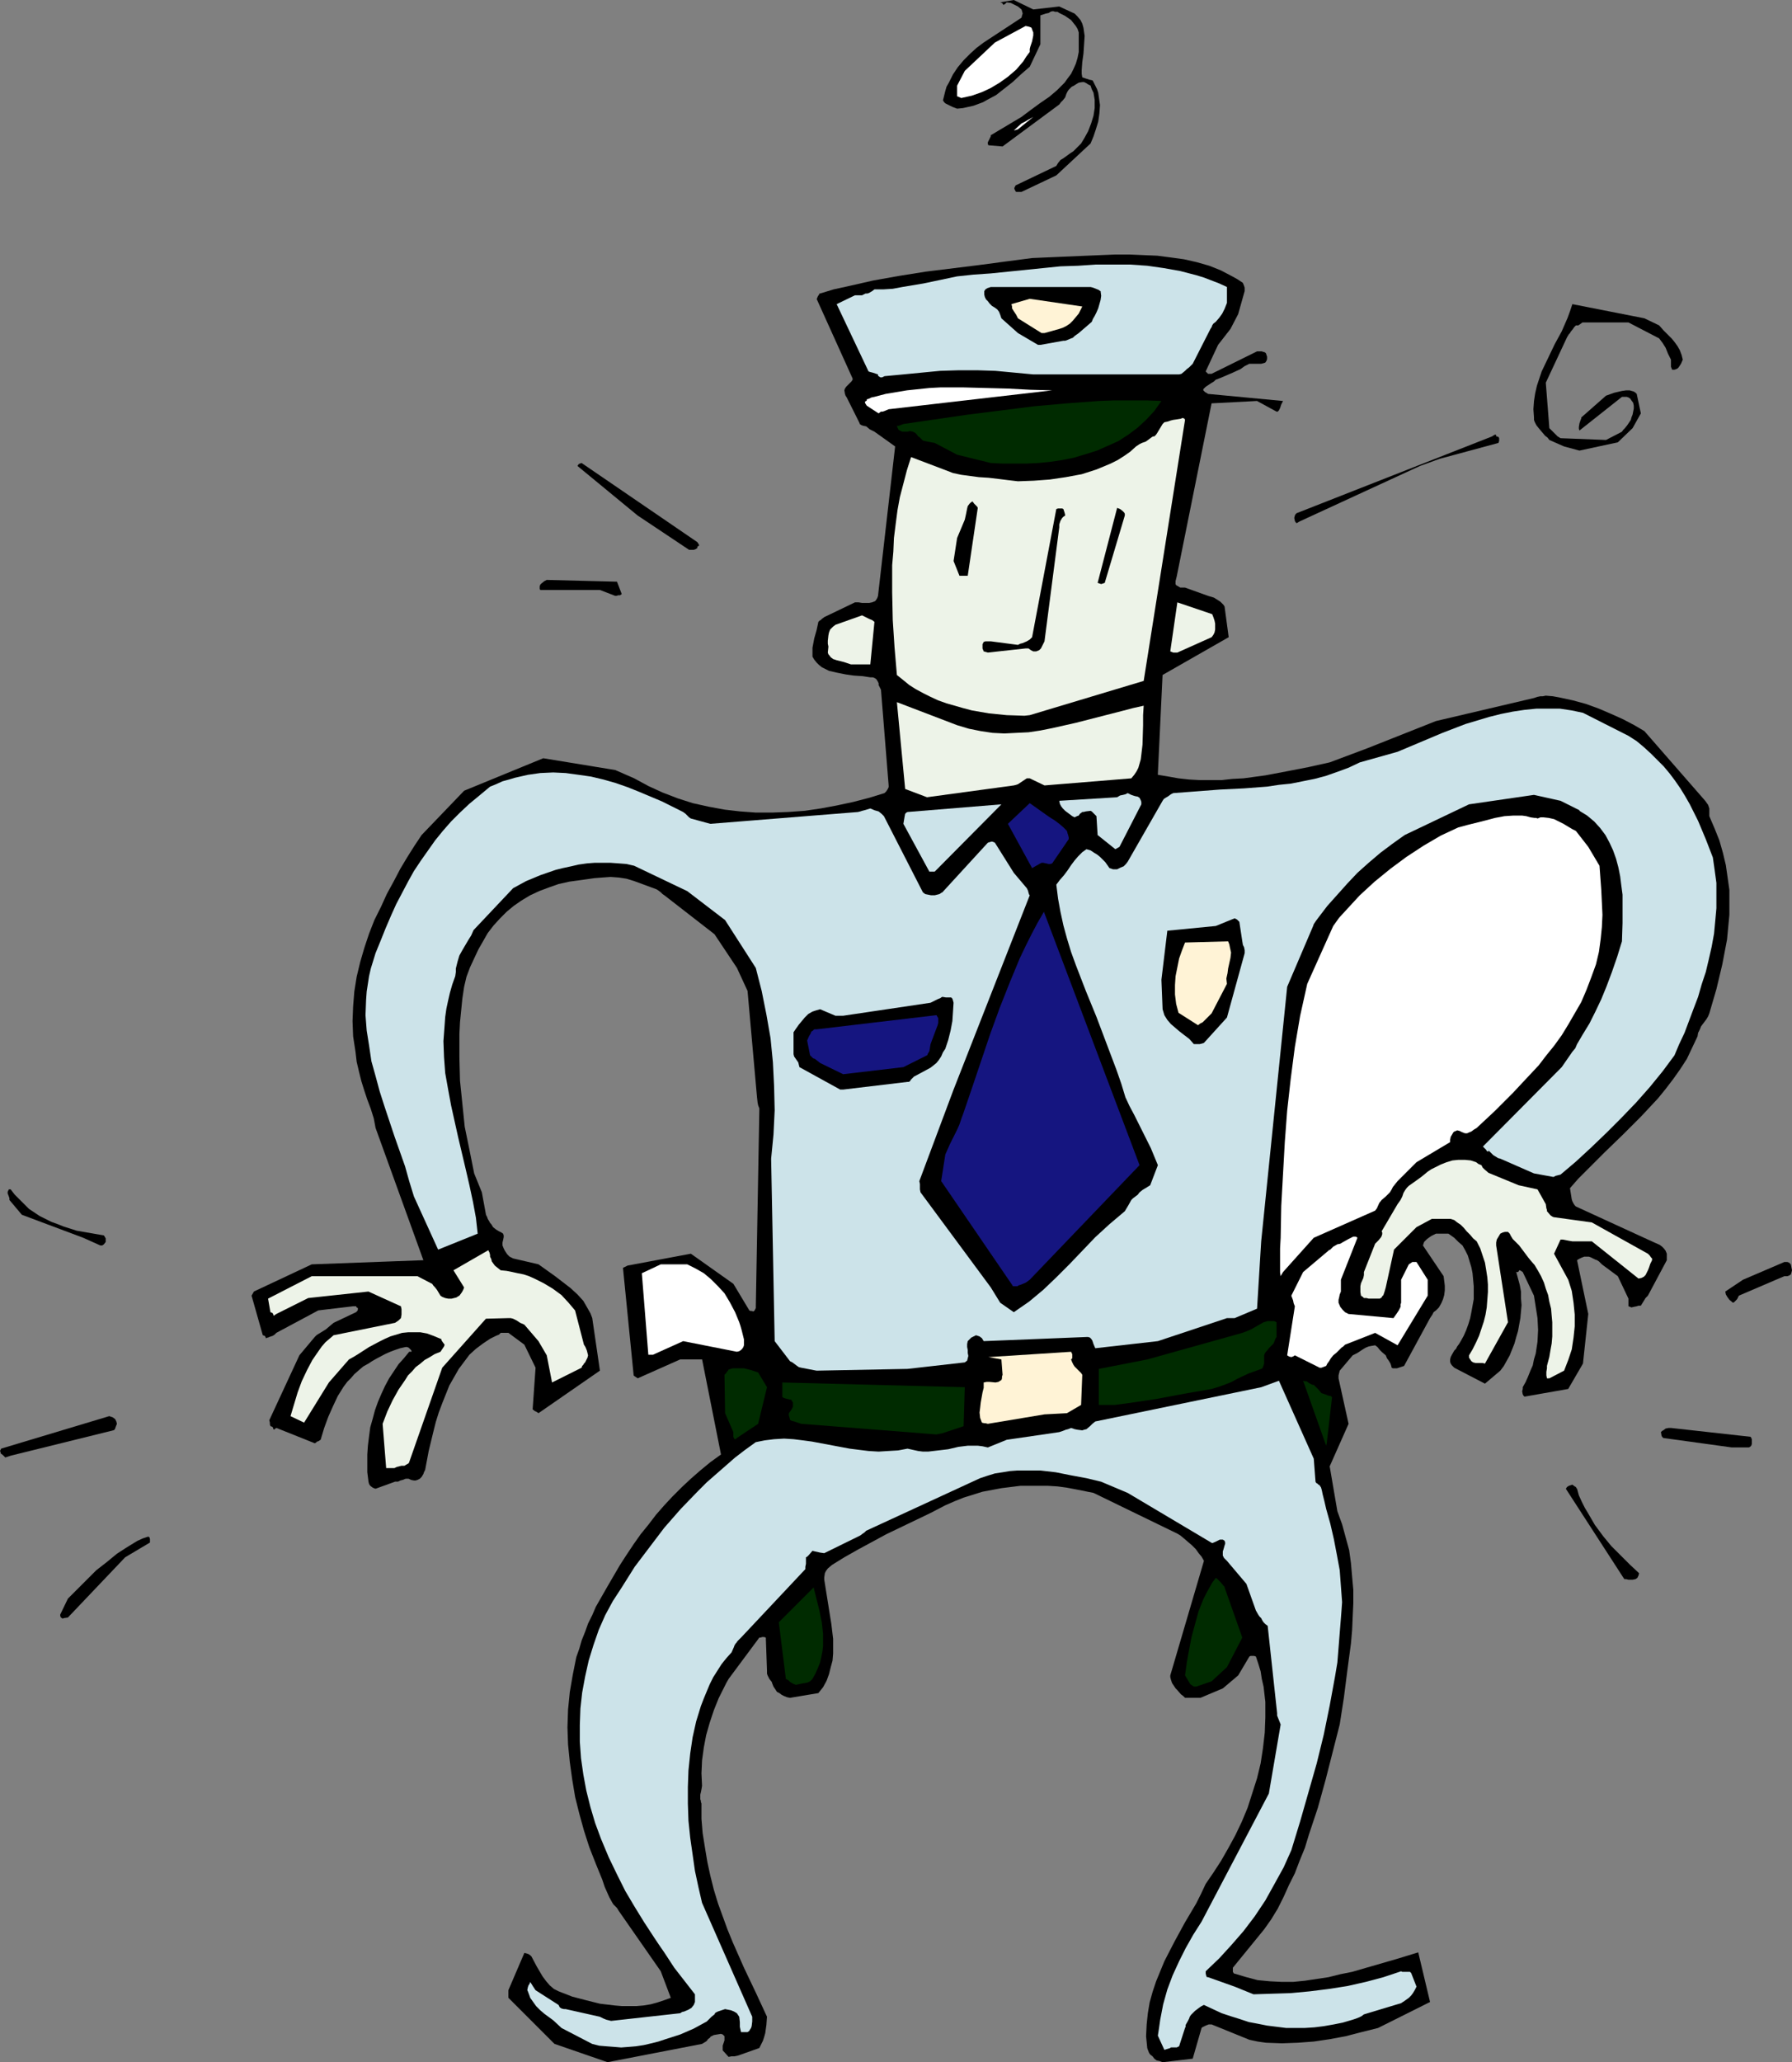 <?xml version="1.0" encoding="UTF-8" standalone="no"?>
<svg
   version="1.0"
   width="129.766mm"
   height="149.298mm"
   id="svg48"
   sodipodi:docname="Police Officer 23.wmf"
   xmlns:inkscape="http://www.inkscape.org/namespaces/inkscape"
   xmlns:sodipodi="http://sodipodi.sourceforge.net/DTD/sodipodi-0.dtd"
   xmlns="http://www.w3.org/2000/svg"
   xmlns:svg="http://www.w3.org/2000/svg">
  <rect width="100%" height="100%" fill="#808080" stroke="none"/>
  <sodipodi:namedview
     id="namedview48"
     pagecolor="#ffffff"
     bordercolor="#000000"
     borderopacity="0.25"
     inkscape:showpageshadow="2"
     inkscape:pageopacity="0.0"
     inkscape:pagecheckerboard="0"
     inkscape:deskcolor="#d1d1d1"
     inkscape:document-units="mm" />
  <defs
     id="defs1">
    <pattern
       id="WMFhbasepattern"
       patternUnits="userSpaceOnUse"
       width="6"
       height="6"
       x="0"
       y="0" />
  </defs>
  <path
     style="fill:#000000;fill-opacity:1;fill-rule:evenodd;stroke:none"
     d="m 166.286,564.274 25.856,-5.009 0.808,-0.485 0.485,-0.323 0.323,-0.485 0.646,-0.485 v -0.162 l 0.323,-0.162 0.646,-0.323 0.97,-0.162 0.97,-0.162 0.485,0.162 0.162,0.162 0.323,0.323 v 0.485 0.646 l -0.485,1.454 v 0.646 0.646 l 1.616,1.778 0.808,-0.162 h 0.808 l 0.808,-0.162 0.97,-0.323 5.01,-1.778 0.485,-0.97 0.485,-0.97 0.323,-0.97 0.323,-1.131 0.323,-2.262 0.162,-2.262 -3.07,-6.625 -3.232,-6.787 -3.07,-6.948 -1.454,-3.555 -1.293,-3.555 -1.293,-3.555 -1.131,-3.717 -0.97,-3.878 -0.808,-3.717 -0.646,-3.878 -0.646,-4.04 -0.323,-3.878 v -4.201 l -0.162,-0.485 v -0.323 l -0.162,-0.323 v -0.323 -0.162 0 -0.808 l 0.162,-0.646 0.162,-0.808 0.162,-0.97 -0.162,-3.393 0.162,-3.555 0.485,-3.555 0.646,-3.393 0.97,-3.393 1.131,-3.393 1.293,-3.232 1.616,-3.232 0.485,-0.97 0.646,-1.131 8.403,-11.311 h 0.323 l 0.485,-0.162 h 0.485 l 0.485,0.162 0.323,9.049 v 0.808 l 0.162,0.485 0.485,0.97 0.646,0.808 0.162,0.485 0.323,0.808 0.646,0.97 0.323,0.485 0.646,0.323 0.646,0.485 0.646,0.323 0.808,0.323 0.808,0.162 7.757,-1.293 1.293,-1.616 0.97,-1.777 0.646,-1.778 0.485,-1.939 0.485,-1.777 0.162,-1.939 v -2.101 -1.939 l -0.485,-4.04 -0.646,-4.04 -0.646,-4.04 -0.646,-4.04 v -0.646 l 0.162,-1.131 0.323,-0.646 0.485,-0.646 1.131,-0.97 3.394,-2.101 3.717,-2.101 3.878,-2.101 3.878,-2.101 4.04,-1.939 4.04,-1.939 4.04,-1.939 4.04,-2.101 2.586,-1.131 2.424,-0.97 2.586,-0.808 2.586,-0.808 2.586,-0.485 2.586,-0.485 2.586,-0.323 2.586,-0.323 h 2.586 2.424 2.586 l 2.586,0.162 2.424,0.323 2.586,0.485 4.848,0.97 22.947,11.15 0.808,0.485 0.97,0.808 1.131,0.97 1.131,0.97 0.97,0.97 0.808,1.131 0.808,0.97 0.646,1.131 -9.211,31.349 v 0.485 l 0.162,0.646 0.323,0.97 0.646,0.97 0.323,0.485 0.485,0.485 0.97,1.131 0.646,0.485 0.485,0.485 h 4.202 l 6.141,-2.585 4.202,-3.555 3.07,-5.171 0.323,-0.162 h 0.485 0.485 l 0.485,0.162 0.646,1.939 0.646,2.101 0.323,2.101 0.485,2.101 0.485,4.201 v 4.201 l -0.162,4.201 -0.485,4.201 -0.646,4.201 -0.97,4.04 -1.293,4.04 -1.293,4.04 -1.616,3.878 -1.778,3.717 -1.939,3.555 -1.939,3.393 -2.101,3.232 -2.101,3.07 -1.293,2.747 -1.293,2.585 -3.07,5.171 -2.909,5.332 -2.747,5.332 -1.131,2.747 -1.131,2.747 -0.97,2.909 -0.808,2.909 -0.485,2.909 -0.323,3.07 -0.162,3.232 0.323,3.232 0.162,0.485 0.323,0.808 0.323,0.485 0.646,0.485 0.485,0.646 0.646,0.485 0.808,0.162 0.808,0.323 8.242,-0.97 2.424,-8.403 0.162,-0.162 0.323,-0.162 0.646,-0.323 0.808,-0.323 h 0.808 l 10.342,4.201 2.262,0.485 2.262,0.323 4.363,0.162 4.363,-0.162 4.363,-0.323 4.363,-0.646 4.363,-0.808 4.363,-1.131 4.525,-1.131 14.221,-7.11 -3.232,-13.574 -5.818,1.777 -6.141,1.778 -6.141,1.778 -3.232,0.646 -3.232,0.808 -3.232,0.485 -3.232,0.485 -3.232,0.323 h -3.07 l -3.232,-0.162 -3.394,-0.323 -3.07,-0.808 -3.232,-0.97 h -0.162 l -0.323,-0.485 v -0.485 -0.646 l 8.565,-10.503 1.939,-2.747 1.778,-2.909 1.616,-3.232 1.454,-3.232 1.616,-3.232 1.293,-3.393 1.454,-3.555 1.131,-3.717 2.424,-7.272 2.101,-7.595 1.939,-7.595 1.939,-7.595 1.131,-7.272 0.97,-7.595 0.97,-7.272 0.323,-3.717 0.162,-3.717 0.162,-3.555 v -3.717 l -0.323,-3.555 -0.323,-3.717 -0.485,-3.555 -0.97,-3.555 -0.97,-3.555 -1.293,-3.555 -2.101,-12.281 5.171,-11.635 -2.747,-12.442 v -0.323 -0.485 l 0.162,-0.646 0.162,-0.646 3.555,-4.201 0.646,-0.323 0.646,-0.323 1.454,-0.97 0.808,-0.485 0.808,-0.323 0.808,-0.162 0.97,-0.162 0.646,0.485 0.646,0.808 0.646,0.646 0.97,0.808 0.323,0.808 0.485,0.646 0.485,0.808 0.162,0.485 0.162,0.646 0.323,0.162 h 0.323 0.808 l 1.939,-0.646 7.11,-13.089 0.323,-0.485 0.323,-0.485 0.323,-0.646 0.646,-0.485 0.808,-0.808 0.646,-1.131 0.485,-1.131 0.323,-1.131 0.162,-1.293 v -1.293 l -0.323,-2.585 -5.656,-8.403 0.162,-0.485 0.162,-0.485 0.485,-0.485 0.323,-0.323 1.131,-0.808 1.293,-0.646 h 2.747 0.646 l 0.485,0.323 1.131,0.808 1.131,1.131 1.131,0.97 0.808,1.454 0.646,1.293 0.485,1.616 0.485,1.616 0.323,1.616 0.162,1.777 0.162,1.778 v 1.777 1.778 l -0.323,1.777 -0.323,1.778 -0.323,1.616 -0.485,1.616 -0.646,1.777 -0.646,1.454 -0.808,1.454 -0.485,0.808 -0.485,0.646 -0.323,0.646 -0.485,0.485 -0.646,1.131 -0.323,0.646 -0.162,0.646 v 0.646 l 0.162,0.485 0.323,0.485 0.646,0.646 8.403,4.363 4.202,-3.555 0.97,-1.293 0.808,-1.454 0.808,-1.454 0.646,-1.616 0.646,-1.616 0.485,-1.778 0.485,-1.616 0.323,-1.777 0.323,-1.778 0.162,-1.777 0.162,-1.778 -0.162,-1.939 v -1.778 l -0.323,-1.777 -0.485,-1.778 -0.485,-1.778 h 0.485 l 0.162,-0.162 0.162,-0.323 v 0 h 0.162 l 0.323,0.162 0.485,0.323 3.07,6.464 0.485,3.07 0.485,3.07 0.162,3.232 -0.162,3.232 -0.485,3.232 -0.485,1.616 -0.323,1.616 -0.646,1.454 -0.646,1.616 -0.646,1.454 -0.808,1.454 v 0.485 l -0.162,0.646 0.162,0.808 0.162,0.323 0.323,0.323 11.958,-2.101 4.04,-6.948 1.454,-13.574 -3.07,-14.705 0.485,-0.323 0.646,-0.323 0.808,-0.323 h 0.808 0.485 l 0.485,0.162 1.293,0.646 0.485,0.162 0.485,0.323 0.323,0.323 0.485,0.485 4.363,3.232 2.909,6.14 v 2.101 l 0.485,0.162 0.323,0.162 0.646,-0.162 0.808,-0.162 0.485,-0.162 h 0.646 l 0.808,-1.293 0.485,-0.808 0.646,-0.646 5.171,-9.695 v -1.777 l -0.323,-0.808 -0.485,-0.646 -0.485,-0.485 -0.646,-0.485 -1.454,-0.646 -1.778,-0.808 -19.715,-9.049 -0.323,-0.323 -0.323,-0.485 -0.323,-0.646 -0.162,-0.485 -0.485,-3.07 2.262,-2.585 2.424,-2.424 4.848,-4.848 5.01,-4.848 4.848,-4.848 2.424,-2.585 2.262,-2.424 2.101,-2.585 2.101,-2.747 1.939,-2.747 1.778,-2.747 1.454,-3.07 1.454,-3.07 0.162,-0.97 0.485,-0.97 0.323,-0.808 0.485,-0.646 0.97,-1.293 0.485,-0.808 0.323,-0.808 1.939,-6.625 0.808,-3.393 0.808,-3.393 0.646,-3.393 0.646,-3.393 0.323,-3.393 0.323,-3.393 v -3.393 -3.393 l -0.485,-3.393 -0.485,-3.393 -0.808,-3.393 -0.97,-3.393 -1.293,-3.232 -1.454,-3.393 v -2.101 l -0.162,-0.485 -0.162,-0.485 -0.808,-1.131 -16.645,-19.068 -2.747,-1.616 -3.07,-1.616 -3.232,-1.454 -3.394,-1.454 -3.555,-1.293 -3.555,-0.97 -3.717,-0.808 -1.778,-0.323 -1.939,-0.162 -0.808,0.162 h -0.646 l -0.808,0.162 -0.97,0.323 -26.826,6.302 -18.746,7.433 -10.342,3.878 -5.818,1.293 -5.818,1.131 -5.979,1.131 -5.979,0.808 -3.07,0.162 -2.909,0.323 h -2.909 -3.07 l -2.909,-0.162 -2.909,-0.323 -2.747,-0.485 -2.909,-0.485 v -0.162 l 1.293,-27.147 18.099,-10.342 -1.131,-8.403 -0.323,-0.485 -0.323,-0.323 -0.485,-0.485 -0.485,-0.323 -1.293,-0.808 -1.616,-0.485 -6.302,-2.262 h -0.646 -0.646 l -0.808,-0.485 -0.323,-0.162 -0.162,-0.323 v -0.808 l 0.162,-0.646 0.162,-0.646 0.162,-0.808 9.373,-46.538 12.443,-0.646 5.333,2.909 h 0.323 l 0.323,-0.323 0.162,-0.323 0.162,-0.323 0.323,-0.97 0.485,-0.97 -20.523,-1.939 -0.485,-0.323 -0.323,-0.162 -0.323,-0.323 -0.162,-0.162 v -0.323 l 0.162,-0.162 0.485,-0.485 1.454,-0.97 0.808,-0.485 0.485,-0.485 1.293,-0.485 1.131,-0.485 2.262,-0.97 2.101,-0.97 1.131,-0.808 1.293,-0.646 h 3.232 l 0.646,-0.162 0.485,-0.162 0.323,-0.485 0.162,-0.485 v -0.646 l -0.162,-0.485 -0.162,-0.485 -0.485,-0.323 h -0.162 l -0.485,-0.162 h -1.293 l -12.443,6.14 h -0.97 l -0.323,-0.323 -0.323,-0.323 3.394,-7.272 3.394,-4.363 2.101,-4.04 1.778,-6.302 v -0.323 -0.646 l -0.162,-0.485 -0.323,-0.808 -1.454,-0.97 -1.454,-0.808 -3.07,-1.616 -3.232,-1.293 -3.394,-0.97 -3.555,-0.808 -3.555,-0.485 -3.717,-0.485 -3.878,-0.162 -3.717,-0.162 h -3.878 l -7.757,0.323 -7.595,0.323 -3.717,0.162 -3.717,0.162 -7.434,0.97 -7.272,0.97 -14.382,1.777 -7.11,1.131 -7.272,1.293 -7.11,1.616 -3.717,0.808 -3.717,1.131 h -0.162 l -0.162,0.323 -0.323,0.485 -0.323,0.808 v -0.162 l 9.858,21.815 v 0.323 l -0.323,0.485 -0.646,0.646 -0.808,0.808 -0.323,0.485 -0.162,0.485 0.162,0.97 0.162,0.485 0.323,0.485 3.555,7.11 v 0.162 l 0.485,0.323 0.485,0.162 0.808,0.162 0.97,0.808 0.646,0.323 0.646,0.323 5.656,4.04 -4.686,40.882 -0.162,0.485 -0.162,0.323 -0.323,0.485 -0.162,0.162 -0.808,0.323 -0.808,0.162 h -1.939 l -0.97,-0.162 h -0.97 l -8.403,4.04 -0.646,0.485 -0.323,0.323 -0.323,0.162 -0.323,0.323 -0.485,2.262 -0.646,2.262 -0.485,2.585 v 1.131 1.293 l 0.485,0.808 0.646,0.808 0.646,0.646 0.808,0.646 0.97,0.485 0.97,0.485 2.101,0.485 2.424,0.485 2.262,0.323 2.424,0.162 2.101,0.323 h 0.162 0.485 l 0.485,0.162 0.485,0.323 0.323,0.485 0.323,0.646 v 0.485 l 0.162,0.323 0.485,0.97 2.101,26.178 v 0.485 l -0.323,0.646 -0.323,0.485 -0.485,0.485 -4.202,1.293 -4.363,1.131 -4.525,0.97 -4.363,0.808 -4.363,0.646 -4.525,0.323 -4.363,0.162 h -4.525 l -4.363,-0.323 -4.202,-0.485 -4.363,-0.808 -4.363,-0.97 -4.04,-1.293 -4.202,-1.616 -3.878,-1.777 -3.878,-2.101 -5.171,-2.262 -19.715,-3.232 -21.654,8.887 -11.635,12.119 -1.939,2.909 -1.939,3.07 -1.939,3.232 -1.778,3.393 -1.939,3.555 -1.616,3.555 -1.778,3.555 -1.454,3.717 -1.293,3.878 -1.131,3.878 -0.97,4.04 -0.646,4.04 -0.323,4.04 -0.162,4.04 0.162,4.201 0.323,2.101 0.323,2.101 0.323,2.747 0.646,2.747 0.646,2.585 0.808,2.585 0.808,2.424 0.97,2.585 0.808,2.585 0.485,2.585 13.09,36.196 -30.542,1.131 -15.837,7.433 -0.646,1.131 3.07,10.827 0.485,0.162 0.162,0.162 0.162,0.323 v 0.162 h 0.162 l 0.323,-0.162 h 0.162 l 0.323,-0.162 0.485,-0.162 0.485,-0.162 0.485,-0.323 0.485,-0.485 11.474,-6.14 9.534,-1.131 h 0.808 l 0.162,0.323 0.323,0.162 v 0.162 0.323 l -0.162,0.323 -0.323,0.323 -6.141,2.909 -0.97,0.808 -1.131,0.97 -1.293,0.808 -0.808,0.485 -0.485,0.323 -0.485,0.485 -4.202,5.009 -8.242,17.775 0.162,0.646 v 0.485 l 0.162,0.485 0.485,0.162 0.162,0.162 0.162,0.485 v 0 l 0.162,0.162 0.162,-0.162 0.485,-0.323 10.504,4.201 0.323,-0.162 0.162,-0.162 0.162,-0.162 h 0.162 l 0.323,-0.162 0.485,-0.323 0.97,-3.232 1.131,-3.07 1.293,-2.909 1.293,-2.747 1.616,-2.585 0.97,-1.293 0.97,-0.97 0.97,-1.131 1.293,-1.131 1.131,-0.97 1.454,-0.808 0.97,-0.646 1.131,-0.646 2.424,-1.293 1.454,-0.646 1.293,-0.485 1.454,-0.485 1.454,-0.323 h 0.162 0.162 l 0.485,0.162 0.323,0.323 0.323,0.323 0.162,0.323 v 0.162 h -0.162 -0.485 l -1.454,1.778 -1.454,1.616 -1.293,1.939 -1.293,1.939 -1.131,2.101 -0.97,2.101 -0.97,2.262 -0.808,2.262 -0.646,2.424 -0.646,2.262 -0.323,2.424 -0.323,2.585 -0.162,2.424 v 2.424 2.424 l 0.323,2.585 0.162,0.646 0.323,0.485 0.646,0.485 0.323,0.162 0.485,0.162 5.333,-1.939 h 0.808 l 0.646,-0.323 0.646,-0.162 0.808,-0.323 h 0.808 l 0.646,0.323 0.808,0.162 h 0.485 l 0.485,-0.162 0.646,-0.323 0.485,-0.485 0.485,-0.808 0.162,-0.485 0.323,-0.646 0.97,-5.171 1.293,-5.332 0.646,-2.585 0.808,-2.585 0.97,-2.585 0.97,-2.424 0.97,-2.424 1.293,-2.262 1.293,-2.262 1.454,-1.939 1.454,-1.939 1.778,-1.616 1.939,-1.454 1.939,-1.293 0.97,-0.485 0.646,-0.323 0.808,-0.323 0.485,-0.485 h 2.101 l 4.363,3.232 3.07,6.302 -0.808,11.473 h 0.162 l 0.323,0.323 0.646,0.323 0.485,0.323 16.806,-11.635 -2.101,-14.382 -0.485,-1.293 -0.646,-1.131 -0.646,-1.131 -0.646,-1.131 -1.616,-1.778 -1.939,-1.777 -2.101,-1.616 -2.101,-1.616 -2.262,-1.616 -2.262,-1.616 -6.949,-1.616 -0.97,-0.485 -0.646,-0.646 -0.323,-0.485 -0.323,-0.485 -0.323,-0.646 -0.323,-0.808 v -0.323 -0.485 l 0.162,-0.646 0.162,-0.808 v -0.485 l -0.162,-0.485 -0.485,-0.323 -0.646,-0.323 -0.808,-0.485 -0.808,-0.646 -0.485,-0.808 -0.323,-0.323 -0.162,-0.323 -0.485,-0.808 -0.162,-0.485 -0.323,-0.646 -1.131,-6.14 -2.101,-5.171 -1.293,-6.464 -1.293,-6.302 -0.646,-6.302 -0.646,-6.302 -0.162,-6.302 v -6.464 l 0.162,-3.232 0.323,-3.232 0.323,-3.232 0.485,-3.232 0.646,-2.747 0.97,-2.585 1.131,-2.424 1.131,-2.424 1.293,-2.262 1.293,-2.262 1.616,-2.101 1.778,-1.939 1.778,-1.778 1.939,-1.616 2.101,-1.454 2.424,-1.454 2.424,-1.131 2.586,-0.97 2.747,-0.97 2.909,-0.646 4.686,-0.646 2.262,-0.323 2.101,-0.162 2.262,-0.162 2.262,0.162 2.101,0.323 2.101,0.646 6.141,2.262 0.485,0.323 0.646,0.485 0.485,0.485 0.485,0.323 13.736,10.665 6.141,9.211 2.909,6.302 2.586,29.086 0.162,1.454 0.162,0.808 0.323,0.808 -0.97,54.133 v 0.485 l -0.162,0.323 -0.162,0.323 -0.162,0.162 -0.323,0.162 -0.162,-0.162 h -0.485 l -0.323,-0.162 -4.363,-7.272 -11.635,-8.241 -15.514,2.909 -0.808,0.162 -0.97,0.162 -0.646,0.323 -0.646,0.323 2.909,29.248 v 0.162 l 0.162,0.162 0.485,0.323 0.485,0.323 11.635,-5.171 h 5.979 l 5.171,26.016 -2.909,2.101 -2.747,2.262 -2.586,2.262 -2.424,2.262 -2.586,2.585 -2.262,2.424 -2.262,2.585 -2.101,2.747 -2.101,2.585 -1.939,2.747 -1.939,2.909 -1.778,2.747 -3.394,5.817 -3.232,5.656 -0.97,2.262 -1.131,2.262 -0.808,2.262 -0.97,2.424 -0.646,2.262 -0.808,2.262 -0.97,4.848 -0.808,4.686 -0.485,4.848 -0.162,4.848 0.162,4.686 0.485,4.848 0.646,4.686 0.808,4.848 1.131,4.525 1.293,4.686 1.454,4.525 1.778,4.525 1.778,4.363 0.323,0.97 0.323,0.97 0.646,1.454 0.646,1.454 0.808,1.454 0.323,0.485 0.485,0.485 0.485,0.485 0.485,0.808 11.474,16.482 2.747,7.272 -1.778,0.646 -1.939,0.646 -1.778,0.485 -1.939,0.323 -1.939,0.162 h -1.939 -2.101 l -1.939,-0.162 -4.04,-0.485 -3.878,-0.97 -3.717,-0.97 -3.717,-1.454 -1.293,-0.646 -1.131,-0.97 -0.97,-1.131 -0.97,-1.293 -1.616,-2.747 -1.454,-2.747 -0.323,-0.323 -0.485,-0.323 -0.485,-0.162 -0.646,-0.162 -4.363,10.18 v 2.101 l 12.605,12.604 z"
     id="path1" />
  <path
     style="fill:#cce3e9;fill-opacity:1;fill-rule:evenodd;stroke:none"
     d="m 320.291,560.396 0.162,-0.162 h 0.323 0.646 0.646 l 0.646,-0.323 1.616,-5.009 0.162,-0.323 v -0.485 l 0.646,-1.131 0.323,-0.646 0.162,-0.485 0.323,-0.485 0.485,-0.485 0.646,-0.646 0.646,-0.485 0.646,-0.485 0.485,-0.323 0.646,-0.323 2.424,1.131 2.424,1.131 2.424,0.808 2.586,0.808 2.424,0.808 2.586,0.485 2.424,0.485 2.586,0.323 2.586,0.323 h 2.586 2.586 l 2.586,-0.162 2.586,-0.323 2.747,-0.485 2.424,-0.485 2.747,-0.808 0.97,-0.323 0.808,-0.323 0.646,-0.323 0.646,-0.485 10.181,-3.07 0.485,-0.323 0.485,-0.323 1.131,-0.808 0.646,-0.646 0.485,-0.646 0.485,-0.808 0.485,-0.97 -1.454,-3.717 -0.323,-0.323 h -0.162 -0.808 -0.323 -0.485 -0.323 l -0.323,-0.162 -4.848,1.616 -4.848,1.293 -5.01,1.131 -5.171,0.808 -5.171,0.646 -5.171,0.485 -5.171,0.162 -5.01,0.162 -5.171,-2.101 -7.272,-2.585 h -0.323 l -0.162,-0.323 -0.162,-0.646 v -0.646 l 3.717,-3.555 3.394,-3.717 3.232,-3.717 3.07,-4.04 2.909,-4.363 2.424,-4.363 2.586,-4.686 2.101,-4.686 2.424,-7.918 2.262,-7.918 2.262,-7.918 1.939,-7.918 1.616,-7.918 1.454,-7.918 0.646,-3.878 0.323,-4.04 0.323,-4.04 0.323,-4.04 0.162,-2.101 0.162,-2.262 -0.323,-4.363 -0.323,-4.363 -0.808,-4.363 -0.808,-4.201 -0.97,-4.201 -1.131,-4.04 -0.485,-2.101 -0.485,-1.939 -0.162,-0.808 -0.162,-0.646 -0.162,-0.485 -0.162,-0.162 v 0 l -0.162,-0.323 -0.323,-0.162 -0.323,-0.323 -0.323,-0.162 -0.162,-0.323 -0.485,-6.302 -9.534,-21.33 -4.848,1.777 -45.41,9.372 -0.808,0.646 -0.646,0.646 -0.97,0.808 -0.646,0.162 -0.485,0.162 -1.293,-0.162 -0.808,-0.162 -0.97,-0.323 -0.808,0.323 -0.646,0.162 -0.808,0.323 -0.485,0.162 -0.485,0.162 -14.382,2.101 -5.171,2.101 -1.454,-0.323 -1.293,-0.162 h -1.293 -1.454 l -2.586,0.323 -2.747,0.646 -2.747,0.323 -2.747,0.323 h -1.454 l -1.293,-0.162 -1.454,-0.323 -1.454,-0.323 -2.586,0.485 -2.747,0.162 -2.586,0.162 -2.747,-0.162 -2.586,-0.323 -2.586,-0.323 -5.171,-0.97 -5.171,-0.97 -2.424,-0.323 -2.586,-0.323 -2.586,-0.162 -2.747,0.162 -2.586,0.323 -2.424,0.485 -2.909,2.101 -2.747,2.101 -2.586,2.262 -2.586,2.262 -2.586,2.262 -2.424,2.424 -4.686,4.848 -4.525,5.171 -4.04,5.332 -4.04,5.332 -3.555,5.656 -2.424,3.717 -2.101,3.878 -1.778,4.04 -1.454,4.201 -1.293,4.201 -0.97,4.363 -0.808,4.363 -0.485,4.363 -0.162,4.525 v 4.525 l 0.323,4.525 0.646,4.525 0.808,4.363 1.131,4.525 1.293,4.363 1.616,4.363 2.101,5.009 2.262,4.686 2.262,4.525 2.586,4.363 2.586,4.201 2.747,4.201 1.293,1.939 1.454,2.101 2.747,4.201 5.656,7.272 v 1.293 0.808 l -0.323,0.808 -0.646,0.808 -0.808,0.485 -1.131,0.485 -0.646,0.162 -0.485,0.323 -18.907,2.101 -0.646,-0.162 -0.646,-0.162 -0.808,-0.323 -0.97,-0.485 -9.373,-2.101 h -0.485 l -0.646,-0.162 -0.485,-0.323 -0.323,-0.646 -6.302,-4.04 -0.323,-0.485 -0.323,-0.485 -0.808,-1.293 -0.162,0.485 -0.323,0.485 -0.162,0.485 -0.162,0.808 0.162,0.323 0.485,1.293 0.162,0.485 0.808,1.131 0.808,1.131 1.131,1.131 1.131,0.97 2.424,1.778 2.262,2.101 8.403,4.363 1.939,0.485 1.939,0.162 2.101,0.162 1.939,0.162 2.101,-0.162 1.939,-0.162 2.101,-0.323 2.101,-0.485 1.939,-0.485 1.939,-0.646 4.04,-1.293 3.717,-1.616 3.555,-1.939 0.808,-0.808 0.485,-0.485 0.808,-0.646 0.162,-0.323 0.162,-0.162 0.646,-0.323 0.97,-0.323 0.97,-0.323 0.808,0.162 0.808,0.162 0.808,0.323 0.808,0.485 0.323,0.485 0.323,0.485 0.162,1.454 v 0.646 0.646 l 0.323,1.454 h 1.778 l 0.485,-0.323 0.162,-0.323 0.323,-0.485 0.162,-0.485 0.162,-1.293 v -1.293 l -13.736,-31.187 -0.97,-4.201 -0.97,-4.525 -0.646,-4.525 -0.646,-4.525 -0.485,-4.686 -0.162,-4.686 v -4.525 l 0.162,-4.525 0.485,-4.686 0.646,-4.363 0.97,-4.363 0.646,-2.101 0.646,-2.101 0.808,-2.101 0.808,-1.939 0.808,-1.939 0.97,-1.939 1.131,-1.777 1.131,-1.778 1.293,-1.616 1.454,-1.616 0.646,-1.454 0.162,-0.485 0.162,-0.162 v -0.162 l 0.323,-0.323 0.323,-0.485 0.485,-0.485 0.485,-0.485 17.614,-18.744 v -0.646 l 0.162,-0.808 v -0.808 -0.97 l 0.323,-0.162 0.485,-0.485 0.97,-1.131 0.646,0.162 1.454,0.323 1.131,0.162 9.211,-4.525 0.646,-0.323 0.646,-0.485 0.485,-0.323 0.485,-0.485 31.189,-14.382 1.939,-0.646 2.101,-0.646 2.101,-0.323 1.939,-0.323 2.101,-0.162 h 2.101 4.202 l 4.202,0.485 4.04,0.808 4.363,0.808 4.04,0.97 7.272,3.07 23.109,13.735 0.808,-0.323 0.646,-0.323 0.646,-0.323 h 0.323 0.485 l 0.485,0.323 0.162,0.485 v 0.323 l -0.162,0.485 -0.323,1.131 -0.162,0.485 v 0.485 0.646 l 0.323,0.646 0.323,0.323 0.485,0.485 5.333,6.302 2.586,7.272 0.646,1.131 0.323,0.485 0.485,0.485 0.323,0.646 0.323,0.485 0.485,0.485 0.646,0.485 2.586,23.915 v 0.646 l 0.323,0.808 0.323,0.808 0.323,0.808 -3.232,18.906 -18.422,35.065 -2.262,3.555 -2.101,3.717 -1.778,3.555 -1.778,3.878 -1.454,3.878 -1.131,4.04 -0.808,4.201 -0.323,2.262 -0.323,2.101 1.778,3.878 z"
     id="path2" />
  <path
     style="fill:#002b00;fill-opacity:1;fill-rule:evenodd;stroke:none"
     d="m 219.291,460.695 1.778,-0.323 0.646,-0.323 0.323,-0.323 0.323,-0.323 0.808,-1.454 0.646,-1.454 0.646,-1.616 0.323,-1.454 0.323,-1.616 0.162,-1.454 v -3.232 l -0.323,-3.07 -0.646,-3.232 -0.808,-3.232 -0.808,-3.232 -9.534,9.534 1.939,15.513 0.646,0.323 0.485,0.485 0.808,0.485 0.808,0.323 z"
     id="path3" />
  <path
     style="fill:#002b00;fill-opacity:1;fill-rule:evenodd;stroke:none"
     d="m 327.401,461.502 4.202,-1.454 4.202,-3.878 4.202,-8.08 -4.848,-13.735 v -0.162 l -0.323,-0.323 -0.646,-0.808 -0.808,-0.808 -0.323,-0.323 -0.323,-0.162 -0.97,1.293 -0.808,1.454 -0.808,1.454 -0.808,1.616 -1.293,3.232 -0.97,3.555 -0.97,3.555 -0.646,3.393 -0.646,3.555 -0.485,3.555 0.485,0.808 0.485,0.808 0.485,0.808 0.485,0.323 0.485,0.323 z"
     id="path4" />
  <path
     style="fill:#000000;fill-opacity:1;fill-rule:evenodd;stroke:none"
     d="m 17.453,442.758 1.131,-0.162 15.675,-16.482 6.787,-4.04 v -0.97 l -0.162,-0.485 -0.323,-0.162 -1.454,0.485 -1.454,0.646 -2.909,1.777 -2.747,1.778 -2.747,2.262 -2.909,2.262 -2.586,2.585 -5.171,5.171 -2.101,4.363 v 0.323 l 0.162,0.485 0.323,0.162 0.162,0.162 z"
     id="path5" />
  <path
     style="fill:#000000;fill-opacity:1;fill-rule:evenodd;stroke:none"
     d="m 445.692,432.255 h 1.131 l 0.808,-0.162 0.485,-0.323 0.323,-0.646 0.162,-0.646 -2.586,-2.424 -2.424,-2.424 -2.586,-2.585 -2.262,-2.747 -2.262,-3.07 -1.778,-3.07 -0.97,-1.616 -0.808,-1.616 -0.808,-1.777 -0.485,-1.778 -0.162,-0.162 -0.162,-0.323 -0.323,-0.162 -0.646,-0.485 -0.485,0.162 -0.485,0.162 -0.485,0.323 -0.323,0.485 15.998,24.723 h 0.485 z"
     id="path6" />
  <path
     style="fill:#edf3e8;fill-opacity:1;fill-rule:evenodd;stroke:none"
     d="m 106.979,401.714 h 0.485 0.485 l 0.646,-0.323 0.646,-0.162 0.646,-0.162 h 0.808 l 0.808,-0.485 0.323,-0.162 0.162,-0.323 9.05,-25.854 11.958,-13.412 6.141,-0.162 h 0.646 l 0.646,0.162 0.97,0.485 0.485,0.323 0.485,0.323 1.131,0.485 3.878,4.525 2.262,3.878 1.454,7.433 8.08,-4.04 0.162,-0.485 0.323,-0.323 0.162,-0.323 0.323,-0.323 0.323,-0.646 0.323,-0.646 0.162,-0.646 -0.323,-1.293 -0.323,-0.808 -0.162,-0.323 -0.323,-0.485 -2.424,-9.372 -1.778,-2.101 -1.939,-2.101 -2.424,-1.777 -2.424,-1.454 -2.586,-1.293 -1.454,-0.646 -1.454,-0.485 -1.616,-0.323 -1.454,-0.323 -1.616,-0.323 -1.616,-0.162 -0.808,-0.646 -0.808,-0.646 -0.808,-1.131 -0.162,-0.646 -0.323,-0.646 v -0.162 -0.323 l -0.162,-0.646 -0.323,-0.646 -9.534,5.494 2.909,4.686 -0.162,0.485 -0.323,0.646 -0.323,0.485 -0.485,0.646 -0.323,0.162 -0.485,0.323 -0.646,0.162 -0.646,0.162 h -0.97 l -0.808,-0.162 -0.808,-0.323 -0.485,-0.323 -0.97,-1.616 -0.646,-0.808 -0.323,-0.323 -0.323,-0.485 -4.04,-2.101 H 85.325 l -11.958,6.14 0.646,3.717 0.485,0.162 0.162,0.162 0.162,0.323 v 0.162 l 0.162,0.162 0.162,-0.162 0.485,-0.323 8.726,-4.363 16.483,-1.778 8.888,4.04 0.162,0.808 v 0.646 0.808 l -0.162,0.97 -0.323,0.323 -0.323,0.323 -0.485,0.323 -0.485,0.323 -16.806,3.393 -1.131,0.97 -1.131,0.97 -0.97,1.131 -0.808,1.131 -1.778,2.585 -1.454,2.747 -1.454,3.07 -1.131,3.07 -0.97,3.232 -0.97,3.232 3.717,1.777 6.787,-10.988 5.494,-6.302 1.454,-0.808 1.293,-0.808 2.747,-1.777 2.747,-1.454 1.616,-0.808 1.454,-0.646 1.616,-0.485 1.616,-0.485 1.616,-0.162 h 1.616 1.778 l 1.778,0.323 1.778,0.646 1.939,0.808 h 0.162 l 0.162,0.485 0.323,0.485 0.485,0.646 -0.162,0.485 -0.323,0.485 -0.323,0.485 -0.323,0.485 -1.616,0.646 -1.293,0.808 -1.454,0.808 -1.131,0.97 -1.293,0.97 -0.97,1.131 -1.131,1.131 -0.808,1.293 -1.778,2.585 -1.616,2.909 -1.454,3.07 -1.293,3.393 0.97,12.119 z"
     id="path7" />
  <path
     style="fill:#000000;fill-opacity:1;fill-rule:evenodd;stroke:none"
     d="m 2.909,398.321 28.118,-6.948 0.323,-0.162 0.162,-0.323 0.162,-0.485 0.323,-0.808 -0.162,-0.646 -0.323,-0.646 -0.646,-0.485 -0.97,-0.323 L 0.323,396.382 0.162,396.705 0,397.028 l 0.162,0.323 v 0.323 l 0.646,0.485 0.646,0.646 z"
     id="path8" />
  <path
     style="fill:#002b00;fill-opacity:1;fill-rule:evenodd;stroke:none"
     d="m 363.115,394.927 1.454,-12.604 -0.162,-0.162 -0.162,-0.162 -0.808,-0.162 -0.808,-0.323 -0.97,-0.323 -0.808,-0.97 -0.485,-0.485 -0.808,-0.808 h -0.323 l -0.323,-0.162 -0.646,-0.323 -0.646,-0.485 h -0.485 l -0.485,-0.162 6.302,17.775 z"
     id="path9" />
  <path
     style="fill:#000000;fill-opacity:1;fill-rule:evenodd;stroke:none"
     d="m 473.972,396.058 h 4.202 0.485 l 0.323,-0.162 0.323,-0.323 0.162,-0.485 v -0.323 -0.485 -0.485 l -0.323,-0.646 -21.816,-2.424 h -0.646 l -0.808,0.162 -0.646,0.485 -0.323,0.162 -0.323,0.323 0.162,0.97 0.162,0.323 0.323,0.323 v 0 z"
     id="path10" />
  <path
     style="fill:#002b00;fill-opacity:1;fill-rule:evenodd;stroke:none"
     d="m 201.677,393.473 5.818,-3.878 2.424,-10.019 -2.424,-4.04 -1.939,-0.646 -1.939,-0.485 h -0.97 -1.131 -0.97 l -1.131,0.323 -0.162,0.323 -0.323,0.323 -0.162,0.323 -0.485,0.485 0.162,10.503 2.262,5.171 v 0.485 0.808 l 0.162,0.323 0.162,0.323 h 0.323 z"
     id="path11" />
  <path
     style="fill:#002b00;fill-opacity:1;fill-rule:evenodd;stroke:none"
     d="m 257.913,392.18 5.818,-1.939 0.323,-10.665 -49.934,-1.293 v 4.04 h 0.162 l 0.162,0.162 0.485,0.162 0.646,0.162 0.646,0.162 h 0.323 l 0.162,0.323 0.323,0.485 v 0.646 0.485 l -0.323,0.646 -0.323,0.485 -0.485,0.646 v 0.323 0.323 l 0.162,0.485 0.162,0.646 0.162,0.162 0.323,0.162 0.646,0.162 0.97,0.323 0.97,0.323 37.006,2.909 z"
     id="path12" />
  <path
     style="fill:#fff3d6;fill-opacity:1;fill-rule:evenodd;stroke:none"
     d="m 270.356,389.595 15.514,-2.585 6.141,-0.323 3.878,-2.262 0.323,-8.241 -0.323,-0.485 -0.485,-0.485 -0.808,-0.808 -0.485,-0.485 -0.323,-0.485 -0.323,-0.646 -0.323,-0.808 0.323,-0.323 v -0.485 -0.646 l -0.323,-0.646 -22.624,1.454 3.555,0.646 0.323,4.201 -0.162,0.485 v 0.485 l -0.162,0.485 -0.323,0.162 -0.485,0.323 -0.808,0.162 -1.616,-0.162 h -0.808 l -0.808,0.162 v 1.454 l -0.323,1.293 -0.485,2.747 -0.162,1.454 -0.162,1.293 0.162,1.454 0.485,1.293 0.646,0.162 h 0.323 z"
     id="path13" />
  <path
     style="fill:#002b00;fill-opacity:1;fill-rule:evenodd;stroke:none"
     d="m 301.384,384.424 h 3.717 l 3.717,-0.485 7.595,-1.131 7.757,-1.454 3.717,-0.646 3.717,-0.646 2.101,-0.646 1.778,-0.646 1.616,-0.646 1.454,-0.808 3.07,-1.454 1.778,-0.646 1.778,-0.646 0.323,-0.162 0.162,-0.323 0.162,-0.485 0.162,-0.485 v -0.97 -1.293 l 0.162,-0.485 0.323,-0.485 0.323,-0.323 0.485,-0.646 0.646,-0.646 0.646,-0.646 0.323,-0.808 0.162,-0.485 0.323,-0.485 v -4.04 l -0.646,-0.323 h -0.646 -0.485 -0.646 l -1.131,0.323 -1.131,0.646 -2.262,1.293 -1.131,0.485 -1.293,0.485 -26.018,7.272 -13.251,2.585 v 9.857 z"
     id="path14" />
  <path
     style="fill:#edf3e8;fill-opacity:1;fill-rule:evenodd;stroke:none"
     d="m 424.038,377.152 4.04,-2.101 1.131,-2.909 0.97,-2.909 0.485,-3.232 0.323,-3.07 v -3.232 l -0.323,-3.232 -0.485,-3.232 -0.97,-3.07 -3.878,-7.11 1.778,-3.878 h 0.646 l 0.808,0.162 0.808,0.162 0.97,0.162 h 5.333 l 12.766,10.18 0.808,-0.162 0.646,-0.323 0.485,-0.485 0.323,-0.646 0.323,-0.646 0.323,-0.808 0.323,-0.97 0.485,-0.97 v -0.485 l -0.323,-0.323 -0.323,-0.485 -0.485,-0.485 -15.352,-8.564 -10.504,-1.454 -0.323,-0.162 -0.485,-0.323 -0.97,-1.131 v -0.323 l -0.162,-0.485 -0.162,-1.131 -2.262,-4.04 -5.171,-1.131 -8.242,-3.393 -1.131,-0.97 -0.485,-0.485 -0.323,-0.646 -0.808,-0.323 -0.646,-0.485 -1.454,-0.485 -1.616,-0.162 h -1.778 l -1.616,0.162 -1.616,0.485 -1.616,0.646 -1.293,0.646 -1.293,0.646 -0.97,0.646 -0.97,0.808 -0.808,0.646 -1.778,1.293 -1.616,1.131 -0.485,0.485 -0.485,0.646 -0.485,0.808 -0.323,0.97 -0.485,0.97 -0.808,1.131 -4.363,7.433 0.162,0.323 v 0.485 l -0.162,0.485 -0.162,0.323 -0.646,0.808 -0.97,0.97 -3.07,7.756 v 0.808 l -0.162,0.808 -0.646,1.454 -0.162,0.808 v 0.646 0.97 l 0.162,0.97 0.485,0.323 0.323,0.323 h 0.646 l 0.646,0.162 h 1.293 1.293 0.485 l 0.485,-0.323 0.162,-0.323 0.323,-0.323 0.323,-0.97 0.323,-1.131 2.262,-10.342 6.141,-6.14 4.202,-2.262 h 5.171 l 0.97,0.323 0.808,0.646 0.97,0.646 0.808,0.808 0.808,0.97 0.97,0.97 0.808,0.97 0.97,0.808 0.97,1.939 0.646,1.939 0.646,1.939 0.323,1.939 0.323,2.101 0.162,1.939 v 2.101 l -0.162,2.101 -0.162,2.101 -0.323,1.939 -0.485,1.939 -0.646,1.939 -0.646,1.939 -0.808,1.777 -0.97,1.939 -0.97,1.616 v 0.646 l 0.323,0.485 0.323,0.485 0.485,0.323 0.646,0.162 h 1.454 0.485 l 0.646,0.162 6.302,-11.311 -3.232,-21.007 v -0.808 l 0.162,-0.808 0.485,-0.808 0.485,-0.808 0.323,-0.162 0.323,-0.162 0.646,-0.162 h 0.808 l 0.485,0.485 0.323,0.646 0.485,0.808 0.646,0.646 1.131,1.131 0.97,1.293 0.97,1.293 0.485,0.646 0.646,0.808 1.131,1.293 0.97,1.616 0.808,1.454 0.808,1.777 0.485,1.616 0.646,1.777 0.323,1.778 0.485,1.939 0.162,1.939 0.162,1.778 v 1.939 1.939 l -0.162,1.939 -0.323,1.777 -0.323,1.939 -0.485,1.777 -0.162,0.646 v 0.646 l -0.162,0.97 v 0.97 l 0.162,0.808 z"
     id="path15" />
  <path
     style="fill:#cce3e9;fill-opacity:1;fill-rule:evenodd;stroke:none"
     d="m 223.493,375.052 24.886,-0.485 15.675,-1.778 0.646,-0.485 0.162,-0.646 0.162,-0.646 -0.162,-0.808 v -0.808 l -0.162,-0.808 V 367.78 l 0.162,-0.808 0.485,-0.485 0.485,-0.485 0.646,-0.323 0.646,-0.323 0.485,0.162 0.485,0.162 0.646,0.485 0.485,0.808 28.118,-1.131 h 0.485 l 0.485,0.162 0.323,0.323 0.323,0.485 0.323,0.97 0.485,1.131 17.13,-1.939 18.907,-6.302 h 2.101 l 6.141,-2.585 1.131,-18.421 7.11,-69.646 7.11,-16.644 0.162,-0.485 0.323,-0.485 0.323,-0.485 0.485,-0.646 2.586,-3.393 2.747,-3.07 2.747,-3.07 2.747,-2.909 3.07,-2.747 3.232,-2.747 3.232,-2.424 3.394,-2.424 17.614,-8.403 17.776,-2.585 7.272,1.616 5.171,2.585 v 0.162 l 2.101,1.293 1.939,1.616 1.616,1.777 1.454,1.939 1.131,2.101 0.97,2.101 0.808,2.262 0.646,2.424 0.485,2.424 0.323,2.585 0.323,2.424 v 2.585 5.171 l -0.162,5.009 -1.293,4.201 -1.454,4.201 -1.454,3.878 -1.454,3.555 -1.616,3.393 -1.616,3.232 -1.778,2.909 -1.616,2.747 -0.485,1.131 -0.808,0.97 -2.909,4.201 -21.493,21.653 v 0.162 l 0.162,0.162 0.646,0.646 0.162,0.323 0.323,0.162 h 0.162 v -0.323 l 0.646,0.646 0.646,0.646 0.808,0.485 0.485,0.323 0.646,0.162 9.211,4.04 5.333,0.97 0.323,-0.162 0.323,-0.162 1.293,-0.323 4.202,-3.555 4.202,-3.878 4.202,-4.04 4.04,-4.04 4.04,-4.201 3.717,-4.201 3.555,-4.363 3.232,-4.363 1.293,-3.07 1.454,-3.07 2.424,-6.464 1.293,-3.393 0.97,-3.393 1.131,-3.393 0.808,-3.393 0.808,-3.555 0.646,-3.555 0.323,-3.393 0.323,-3.555 v -3.555 -3.393 l -0.485,-3.555 -0.485,-3.393 -1.939,-5.009 -2.101,-5.009 -2.262,-4.525 -1.293,-2.262 -1.293,-2.101 -1.454,-2.101 -1.454,-1.939 -1.616,-1.939 -1.778,-1.778 -1.778,-1.777 -1.939,-1.778 -1.939,-1.616 -2.262,-1.454 -12.443,-6.302 -3.07,-0.646 -3.232,-0.485 h -3.232 -3.232 l -3.232,0.323 -3.232,0.485 -3.232,0.646 -3.232,0.808 -3.232,0.97 -3.232,0.97 -6.302,2.424 -6.141,2.585 -6.141,2.585 -10.342,2.909 -3.07,1.454 -3.07,1.131 -3.232,1.131 -3.07,0.808 -3.232,0.646 -3.232,0.646 -3.232,0.323 -3.232,0.485 -6.302,0.485 -6.626,0.323 -6.302,0.485 -6.464,0.485 -0.646,0.323 -0.646,0.485 -0.808,0.485 -0.485,0.323 -0.323,0.485 -9.534,16.644 -0.485,0.646 -0.646,0.646 -0.808,0.323 -0.323,0.162 -0.646,0.323 h -0.485 -0.646 l -0.485,-0.162 -0.485,-0.162 -1.131,-1.616 -0.646,-0.646 -0.808,-0.808 -0.808,-0.646 -0.808,-0.485 -0.97,-0.646 -1.131,-0.323 -1.131,0.808 -1.131,1.131 -0.97,1.131 -0.97,1.293 -0.97,1.454 -0.97,1.293 -1.131,1.293 -0.97,1.293 0.485,3.878 0.646,3.555 0.808,3.717 0.97,3.555 1.131,3.717 1.293,3.555 2.747,7.11 2.909,7.11 2.747,7.272 2.747,7.272 1.293,3.717 1.131,3.717 1.131,2.424 1.293,2.424 1.131,2.262 1.131,2.262 2.262,4.525 1.939,4.686 -2.101,5.494 -1.293,0.808 -0.808,0.485 -0.808,0.646 -0.485,0.646 -0.646,0.485 -0.646,0.485 -0.485,0.485 -0.808,1.454 -0.485,0.808 -0.485,0.808 -2.101,1.778 -2.101,1.777 -3.878,3.555 -3.555,3.717 -3.555,3.717 -3.555,3.555 -3.555,3.393 -1.939,1.616 -1.939,1.616 -2.101,1.454 -2.101,1.454 -3.717,-2.585 -2.586,-4.201 -19.23,-26.016 -0.162,-0.808 v -0.646 -0.808 l -0.162,-0.808 9.373,-25.047 20.846,-53.163 -0.162,-0.162 -0.162,-0.485 -0.162,-0.646 -0.323,-0.646 -3.555,-4.201 -5.171,-8.241 -0.323,-0.162 -0.485,-0.162 -0.646,0.162 -0.485,0.162 -12.443,13.574 -0.323,0.162 -0.485,0.323 -0.646,0.162 -0.646,0.162 h -0.97 l -0.808,-0.162 -0.808,-0.162 -0.646,-0.485 -10.666,-20.845 -0.646,-0.646 -0.808,-0.646 -1.131,-0.323 -1.131,-0.485 -1.616,0.485 -0.646,0.162 -0.485,0.162 -0.646,0.162 -40.4,3.232 -5.333,-1.454 -0.485,-0.323 -0.485,-0.485 -0.485,-0.485 -0.646,-0.485 -2.909,-1.454 -2.909,-1.454 -3.07,-1.293 -3.07,-1.293 -3.232,-1.293 -3.232,-1.131 -3.394,-0.97 -3.394,-0.808 -3.394,-0.485 -3.555,-0.485 -3.394,-0.162 -3.555,0.162 -3.394,0.485 -3.555,0.808 -1.616,0.485 -1.778,0.485 -1.778,0.808 -1.616,0.646 -2.909,2.424 -2.747,2.262 -2.586,2.424 -2.424,2.424 -2.262,2.585 -2.101,2.585 -1.939,2.747 -1.939,2.747 -1.939,2.909 -1.616,2.909 -1.616,3.07 -1.616,3.07 -1.454,3.232 -1.454,3.393 -1.293,3.232 -1.454,3.555 -0.646,2.101 -0.646,2.101 -0.485,2.101 -0.323,2.101 -0.323,2.101 -0.162,2.262 -0.162,4.201 0.323,4.201 0.646,4.04 0.646,4.363 1.131,4.04 1.131,4.201 1.293,4.04 2.747,8.241 2.909,8.241 1.131,4.04 1.293,4.201 6.626,14.543 10.827,-4.363 -0.485,-4.363 -0.808,-4.363 -0.97,-4.525 -0.97,-4.201 -2.101,-8.887 -1.939,-8.726 -0.808,-4.363 -0.808,-4.525 -0.323,-4.363 -0.162,-4.363 0.323,-4.363 0.162,-2.262 0.323,-2.262 0.485,-2.262 0.485,-2.101 0.646,-2.262 0.808,-2.262 0.162,-1.131 v -0.97 l 0.485,-1.939 0.485,-1.616 0.808,-1.454 1.616,-2.747 0.808,-1.293 0.646,-1.454 10.827,-11.473 1.778,-0.97 1.778,-0.97 3.878,-1.616 4.202,-1.454 1.939,-0.485 2.262,-0.485 2.101,-0.485 2.262,-0.323 2.101,-0.162 h 2.262 2.101 l 2.262,0.162 2.101,0.162 2.101,0.485 14.544,6.948 10.342,7.918 8.403,13.089 1.616,6.302 1.293,6.464 1.131,6.464 0.646,6.625 0.323,6.464 0.162,6.625 -0.323,6.625 -0.646,6.625 0.97,49.931 4.202,5.494 0.646,0.323 0.646,0.485 0.646,0.485 0.485,0.323 0.646,0.162 z"
     id="path16" />
  <path
     style="fill:#ffffff;fill-opacity:1;fill-rule:evenodd;stroke:none"
     d="m 361.66,374.244 1.293,-0.485 0.323,-0.646 0.485,-0.646 0.485,-0.808 0.646,-0.808 0.808,-0.646 0.646,-0.646 0.808,-0.808 0.485,-0.323 0.485,-0.485 8.242,-3.232 6.141,3.393 8.242,-13.574 v -4.363 l -3.07,-4.848 h -0.646 -0.485 l -0.485,0.323 -0.485,0.323 -2.101,4.201 v 6.302 l -0.162,0.485 v 0.646 l -0.485,0.97 -0.646,0.97 -0.808,1.131 -12.282,-1.131 -0.97,-0.485 -0.646,-0.646 -0.646,-0.808 -0.485,-1.131 v -0.808 l 0.162,-0.646 0.162,-0.808 0.323,-0.808 v -3.232 l 4.525,-11.473 -0.162,-0.162 -0.323,-0.162 h -0.646 l -0.646,0.323 -0.646,0.323 -1.454,0.808 -0.808,0.485 -0.808,0.162 -1.131,0.646 -0.485,0.485 -0.485,0.485 v -0.162 l -7.272,6.14 -3.232,6.464 0.485,1.293 0.162,0.808 0.323,0.808 -2.101,13.412 0.485,0.323 0.646,0.162 0.485,-0.162 0.485,-0.323 6.787,3.393 z"
     id="path17" />
  <path
     style="fill:#ffffff;fill-opacity:1;fill-rule:evenodd;stroke:none"
     d="m 178.729,370.689 8.242,-3.717 14.706,2.909 0.646,-0.162 0.485,-0.323 0.323,-0.323 0.323,-0.485 0.162,-0.485 v -0.485 -1.131 l -0.323,-1.293 -0.323,-1.293 -0.323,-1.131 -0.323,-0.97 -1.131,-2.747 -1.454,-2.747 -1.454,-2.424 -1.778,-1.939 -1.939,-1.939 -1.939,-1.616 -2.262,-1.293 -2.262,-1.131 h -7.272 l -5.171,2.424 1.778,22.299 z"
     id="path18" />
  <path
     style="fill:#000000;fill-opacity:1;fill-rule:evenodd;stroke:none"
     d="m 474.619,356.307 0.808,-0.808 0.485,-0.97 12.443,-5.332 h 0.323 0.485 l 0.485,-0.162 0.485,-0.323 0.162,-0.485 0.162,-0.646 -0.162,-0.808 -0.162,-0.808 -0.162,-0.162 -0.323,-0.323 -0.485,-0.162 h -0.808 l -11.312,4.848 -4.848,3.232 0.162,0.808 0.485,0.808 0.485,0.646 0.97,0.808 z"
     id="path19" />
  <path
     style="fill:#151580;fill-opacity:1;fill-rule:evenodd;stroke:none"
     d="m 278.598,351.783 0.97,-0.323 1.131,-0.485 0.485,-0.323 0.646,-0.485 30.058,-31.349 -26.179,-69.322 -1.778,3.07 -1.616,3.07 -1.616,3.232 -1.616,3.393 -2.747,6.625 -2.747,6.948 -2.586,7.11 -4.848,14.382 -2.424,7.11 -0.646,1.777 -0.485,1.454 -0.646,1.454 -1.293,2.585 -0.646,1.293 -0.646,1.454 -0.646,1.454 -1.131,7.272 19.554,28.602 v 0.162 h 1.454 z"
     id="path20" />
  <path
     style="fill:#ffffff;fill-opacity:1;fill-rule:evenodd;stroke:none"
     d="m 350.51,349.197 0.646,-1.131 8.403,-9.372 16.806,-7.433 0.485,-0.646 0.646,-1.454 0.646,-0.808 1.131,-0.97 1.131,-1.131 0.485,-0.808 0.323,-0.646 0.646,-0.808 0.646,-0.808 5.171,-5.171 9.211,-5.494 v -0.646 l 0.162,-0.808 0.485,-0.808 0.162,-0.323 0.323,-0.323 0.485,-0.162 0.323,-0.162 0.646,0.162 0.646,0.323 0.808,0.323 h 0.646 l 0.323,-0.162 0.808,-0.323 0.646,-0.485 0.808,-0.485 5.01,-4.686 4.848,-4.848 4.686,-5.009 2.424,-2.585 2.101,-2.747 2.101,-2.585 2.101,-2.909 1.778,-2.909 1.778,-3.07 1.778,-3.07 1.454,-3.393 1.293,-3.393 1.293,-3.555 0.808,-3.393 0.485,-3.555 0.323,-3.232 0.162,-3.393 -0.162,-3.393 -0.162,-3.393 -0.485,-6.625 -3.07,-5.171 -3.394,-4.363 -0.97,-0.485 -2.424,-1.454 -1.293,-0.646 -1.293,-0.646 -1.454,-0.323 -1.454,-0.162 h -0.808 l -0.808,0.323 -0.323,-0.162 h -0.485 l -1.131,-0.162 -1.131,-0.323 -1.131,-0.162 h -1.131 -1.293 l -2.424,0.162 -2.586,0.485 -2.424,0.646 -2.586,0.646 -2.586,0.646 -2.424,0.646 -4.848,2.262 -4.686,2.747 -4.686,3.07 -4.363,3.232 -4.363,3.555 -4.04,3.717 -1.939,2.101 -3.717,4.04 -1.616,2.262 -7.11,15.836 -0.97,4.363 -0.97,4.363 -1.454,8.564 -1.131,8.726 -0.97,8.726 -0.646,8.564 -0.485,8.726 -0.485,8.726 -0.162,8.726 -0.162,2.909 v 2.909 1.293 1.293 1.131 z"
     id="path21" />
  <path
     style="fill:#000000;fill-opacity:1;fill-rule:evenodd;stroke:none"
     d="m 27.957,340.794 0.485,-0.323 0.485,-0.646 v -0.485 -0.485 l -0.485,-0.808 -3.717,-0.646 -3.717,-0.646 -3.555,-1.131 -1.616,-0.646 -1.778,-0.646 -1.616,-0.808 -1.616,-0.808 L 9.373,331.745 7.918,330.776 6.626,329.483 5.333,328.19 4.04,326.898 2.909,325.443 H 2.424 l -0.162,0.323 -0.162,0.323 v 0.485 l 0.323,0.808 0.162,0.485 v 0.485 l 3.394,4.04 16.806,6.302 4.686,2.101 z"
     id="path22" />
  <path
     style="fill:#000000;fill-opacity:1;fill-rule:evenodd;stroke:none"
     d="m 230.765,298.134 17.614,-2.101 h 0.323 l 0.323,-0.162 0.323,-0.485 0.485,-0.485 0.323,-0.323 0.323,-0.162 4.202,-2.262 0.808,-0.646 0.808,-0.646 0.646,-0.808 0.646,-0.97 0.485,-1.131 0.646,-0.97 0.808,-2.424 0.646,-2.585 0.485,-2.585 0.162,-2.424 0.162,-2.585 -0.162,-0.646 -0.162,-0.485 -0.323,-0.323 h -0.485 -0.97 l -0.97,-0.162 -0.323,0.162 -0.162,0.162 -0.808,0.323 -0.97,0.485 -0.97,0.485 -23.917,3.555 h -2.101 l -4.202,-1.777 -1.131,0.323 -0.97,0.323 -1.131,0.646 -0.97,0.97 -0.808,0.97 -0.808,0.97 -0.808,1.131 -0.646,0.97 v 5.332 0.646 l 0.162,0.646 1.131,1.616 0.162,0.646 0.162,0.646 11.15,6.14 z"
     id="path23" />
  <path
     style="fill:#151580;fill-opacity:1;fill-rule:evenodd;stroke:none"
     d="m 230.765,293.933 16.483,-1.939 6.464,-3.232 0.162,-0.162 v -0.162 l 0.485,-0.808 0.162,-0.97 0.162,-0.97 1.939,-5.171 0.162,-0.646 v -0.323 -0.323 -0.646 l -0.485,-0.808 -32.805,3.878 h -0.646 l -0.323,0.323 -0.485,0.323 -0.162,0.485 -0.485,0.808 -0.485,1.131 0.808,4.04 0.485,0.485 0.323,0.323 0.485,0.162 0.646,0.485 0.808,0.646 z"
     id="path24" />
  <path
     style="fill:#000000;fill-opacity:1;fill-rule:evenodd;stroke:none"
     d="m 327.401,285.692 h 0.97 l 0.646,-0.162 0.485,-0.162 6.302,-6.948 4.848,-17.613 v -0.808 l -0.162,-0.808 -0.323,-0.646 -0.162,-0.97 -0.808,-5.332 v 0 l -0.323,-0.323 -0.323,-0.323 -0.646,-0.323 -5.171,2.101 -13.251,1.293 -1.616,13.412 0.323,8.08 0.485,1.616 0.808,1.293 0.97,1.131 1.131,0.97 1.131,0.97 1.454,1.131 1.293,0.97 1.293,1.454 z"
     id="path25" />
  <path
     style="fill:#fff3d6;fill-opacity:1;fill-rule:evenodd;stroke:none"
     d="m 328.532,280.036 0.323,-0.162 0.323,-0.162 0.808,-0.808 0.808,-0.808 0.808,-0.808 4.202,-8.08 -0.162,-1.454 0.323,-1.454 0.162,-1.293 0.323,-1.454 0.323,-1.454 0.162,-1.454 -0.323,-1.454 -0.162,-0.808 -0.323,-0.808 -11.797,0.323 -0.808,2.101 -0.808,2.262 -0.485,2.424 -0.485,2.424 -0.162,2.424 v 2.585 l 0.323,2.585 0.646,2.424 5.333,3.393 z"
     id="path26" />
  <path
     style="fill:#cce3e9;fill-opacity:1;fill-rule:evenodd;stroke:none"
     d="m 255.813,238.508 18.261,-18.421 -25.694,2.101 -0.323,0.162 -0.323,0.323 -0.162,0.808 -0.162,0.97 -0.162,0.97 7.11,13.089 z"
     id="path27" />
  <path
     style="fill:#151580;fill-opacity:1;fill-rule:evenodd;stroke:none"
     d="m 283.608,236.892 1.131,-0.646 0.323,-0.162 h 0.485 l 1.454,0.323 h 0.485 l 0.485,-0.162 4.525,-6.625 v -0.485 l -0.162,-0.646 -0.162,-0.485 -0.162,-0.646 -0.485,-0.485 -0.485,-0.485 -1.131,-0.97 -0.646,-0.485 -0.646,-0.485 -0.808,-0.485 -0.97,-0.646 -5.01,-3.555 -5.979,5.656 6.626,12.119 z"
     id="path28" />
  <path
     style="fill:#cce3e9;fill-opacity:1;fill-rule:evenodd;stroke:none"
     d="m 306.393,231.721 5.979,-11.635 v -0.323 -0.323 l -0.162,-0.485 -0.323,-0.646 -0.485,-0.323 -0.808,-0.162 -0.97,-0.323 -0.97,-0.485 -0.646,0.323 -0.646,0.162 -0.808,0.162 -0.808,0.485 -15.837,0.97 0.162,0.808 0.323,0.646 0.485,0.646 0.646,0.646 1.293,0.97 0.646,0.485 0.646,0.323 0.646,-0.323 0.485,-0.162 0.323,-0.485 0.646,-0.485 h 0.323 l 0.646,-0.162 1.293,-0.162 0.323,0.162 0.323,0.323 0.485,0.485 0.485,0.485 0.323,5.171 4.848,3.878 z"
     id="path29" />
  <path
     style="fill:#edf3e8;fill-opacity:1;fill-rule:evenodd;stroke:none"
     d="m 253.712,218.147 23.755,-3.232 0.646,-0.162 0.485,-0.162 0.97,-0.646 0.97,-0.646 0.485,-0.323 h 0.808 l 4.04,1.939 23.755,-1.939 0.808,-0.97 0.646,-0.97 0.485,-0.97 0.323,-1.131 0.323,-1.131 0.162,-1.293 0.323,-2.747 0.162,-5.332 v -2.747 l 0.162,-2.585 -2.909,0.646 -3.07,0.808 -6.302,1.616 -6.302,1.616 -6.464,1.454 -3.232,0.646 -3.232,0.485 -3.394,0.162 -3.232,0.162 -3.232,-0.162 -3.232,-0.485 -3.232,-0.646 -3.232,-0.97 -16.483,-6.302 2.262,23.754 z"
     id="path30" />
  <path
     style="fill:#edf3e8;fill-opacity:1;fill-rule:evenodd;stroke:none"
     d="m 281.83,195.686 31.189,-9.372 11.312,-71.423 -0.162,-0.323 -0.323,-0.162 h -0.323 l -0.323,0.162 -0.97,0.162 -1.131,0.162 -0.646,0.162 -0.97,0.323 -0.808,0.162 -0.485,0.485 -0.485,0.808 -0.485,0.808 -0.485,0.808 -0.323,0.485 -0.485,0.485 h -0.323 l -0.323,0.162 -0.646,0.485 -0.646,0.485 -0.485,0.323 -0.485,0.162 -0.485,0.162 -0.646,0.323 -0.485,0.323 -0.485,0.323 -1.616,1.454 -1.616,1.131 -1.778,1.131 -1.939,0.97 -1.939,0.808 -1.939,0.808 -4.04,1.293 -4.363,0.808 -4.363,0.646 -4.363,0.323 -4.363,0.162 -2.747,-0.323 -2.586,-0.323 -2.747,-0.323 -2.586,-0.162 -2.424,-0.323 -2.424,-0.323 -2.262,-0.485 -2.101,-0.808 -9.373,-3.555 -1.131,3.555 -0.97,3.717 -0.97,3.717 -0.646,3.555 -0.485,3.717 -0.485,3.878 -0.162,3.717 -0.323,3.717 v 7.433 l 0.162,7.595 0.485,7.433 0.646,7.595 1.616,1.293 1.778,1.454 1.778,1.131 2.101,1.131 1.939,0.97 2.101,0.97 2.262,0.808 2.262,0.646 2.262,0.646 2.424,0.646 4.686,0.808 4.848,0.485 4.848,0.162 z"
     id="path31" />
  <path
     style="fill:#edf3e8;fill-opacity:1;fill-rule:evenodd;stroke:none"
     d="m 232.865,181.789 h 5.333 l 1.131,-11.635 -0.646,-0.485 -0.808,-0.323 -0.97,-0.485 -0.97,-0.485 -7.272,2.585 -0.646,0.485 -0.323,0.323 -0.485,0.485 -0.323,0.808 -0.162,0.808 -0.162,1.454 v 0.808 l 0.162,0.808 -0.162,1.616 0.162,0.485 0.162,0.162 0.485,0.646 0.646,0.485 0.97,0.323 1.939,0.485 0.97,0.323 z"
     id="path32" />
  <path
     style="fill:#000000;fill-opacity:1;fill-rule:evenodd;stroke:none"
     d="m 270.356,178.558 10.342,-1.131 h 0.808 l 0.646,0.485 0.646,0.323 h 0.808 l 0.808,-0.323 0.485,-0.485 0.485,-0.97 0.485,-0.97 4.04,-31.187 v -0.808 l 0.323,-0.97 0.485,-0.808 0.323,-0.323 0.485,-0.323 v -0.162 l -0.162,-0.646 -0.162,-0.485 -0.162,-0.485 -0.323,-0.162 h -0.485 -0.646 l -0.485,0.162 -6.626,35.065 -0.646,0.646 -0.808,0.485 -1.131,0.485 -0.646,0.162 -0.646,0.323 -7.434,-0.97 h -0.323 -0.485 -0.646 l -0.485,0.162 -0.323,0.646 v 0.485 0.646 l 0.323,0.808 z"
     id="path33" />
  <path
     style="fill:#edf3e8;fill-opacity:1;fill-rule:evenodd;stroke:none"
     d="m 321.099,178.558 h 1.131 l 9.373,-4.201 0.485,-0.646 0.323,-0.646 0.162,-0.808 v -0.808 -0.808 l -0.162,-0.808 -0.323,-0.97 -0.323,-0.808 -9.534,-3.232 -1.939,13.412 z"
     id="path34" />
  <path
     style="fill:#000000;fill-opacity:1;fill-rule:evenodd;stroke:none"
     d="m 168.387,163.045 h 0.323 l 0.485,-0.162 h 0.485 l 0.485,-0.323 -1.293,-3.393 -19.23,-0.485 -0.323,0.162 -0.323,0.162 -0.808,0.646 -0.323,0.323 -0.162,0.485 v 0.646 l 0.162,0.323 h 16.322 z"
     id="path35" />
  <path
     style="fill:#000000;fill-opacity:1;fill-rule:evenodd;stroke:none"
     d="m 301.384,159.813 0.97,-0.323 5.494,-18.421 v -0.485 l -0.162,-0.323 -0.485,-0.485 -0.646,-0.485 -0.808,-0.323 -5.333,20.522 z"
     id="path36" />
  <path
     style="fill:#000000;fill-opacity:1;fill-rule:evenodd;stroke:none"
     d="m 264.054,157.551 h 0.808 l 2.747,-18.583 -0.162,-0.323 -0.323,-0.323 -0.485,-0.485 -0.485,-0.646 -0.485,0.323 -0.323,0.323 -0.485,0.646 -0.162,0.646 -0.323,1.616 -0.323,1.454 -2.101,5.009 -0.97,6.302 1.616,4.04 h 0.646 0.323 z"
     id="path37" />
  <path
     style="fill:#000000;fill-opacity:1;fill-rule:evenodd;stroke:none"
     d="m 189.072,150.441 h 0.808 l 0.485,-0.162 0.485,-0.323 v -0.323 l 0.162,-0.162 0.323,-0.162 v 0 -0.162 l -0.162,-0.323 -0.323,-0.485 -31.674,-21.653 -0.485,0.162 -0.323,0.162 -0.323,0.485 16.483,13.574 14.059,9.372 z"
     id="path38" />
  <path
     style="fill:#000000;fill-opacity:1;fill-rule:evenodd;stroke:none"
     d="m 355.681,142.684 32.966,-15.19 5.333,-1.939 16.16,-4.363 v -0.162 l 0.162,-0.323 v -0.646 -0.162 l -0.162,-0.323 -0.485,-0.162 h -0.162 v -0.323 l -0.162,-0.162 h -0.162 l -0.323,0.162 -0.485,0.323 -53.49,21.007 -0.323,0.323 -0.162,0.323 -0.162,0.646 0.162,0.808 0.162,0.323 0.323,0.323 z"
     id="path39" />
  <path
     style="fill:#002b00;fill-opacity:1;fill-rule:evenodd;stroke:none"
     d="m 271.164,126.687 3.232,0.162 h 3.232 3.232 l 3.394,-0.162 3.232,-0.323 3.232,-0.485 3.232,-0.646 3.232,-0.97 3.07,-0.97 2.909,-1.293 2.909,-1.293 2.747,-1.778 2.586,-1.939 2.262,-2.101 2.262,-2.424 1.939,-2.747 -4.202,-0.162 h -4.202 -4.363 l -4.363,0.162 -4.363,0.323 -4.363,0.323 -9.05,0.808 -8.888,1.131 -9.05,1.131 -8.888,1.293 -8.888,1.293 -0.808,0.323 -0.485,0.162 h -0.323 -0.162 l 0.162,0.485 0.162,0.323 0.162,0.323 0.323,0.162 0.646,0.323 h 0.646 0.808 l 0.646,-0.162 0.808,0.162 0.646,0.323 0.485,0.485 0.323,0.485 0.323,0.162 0.323,0.323 0.646,0.646 0.646,0.162 0.808,0.162 0.808,0.162 0.97,0.162 6.141,3.232 z"
     id="path40" />
  <path
     style="fill:#000000;fill-opacity:1;fill-rule:evenodd;stroke:none"
     d="m 432.28,123.294 10.504,-2.262 4.04,-3.878 2.262,-4.04 -1.131,-5.332 -0.323,-0.323 -0.485,-0.323 -1.131,-0.323 h -0.97 l -1.131,0.162 -2.101,0.485 -2.262,0.808 -6.787,5.979 v 0.323 l -0.162,0.323 -0.323,0.97 -0.162,0.97 v 0.485 l 0.162,0.485 11.635,-9.211 h 0.162 0.485 0.646 l 0.485,0.162 0.485,0.323 0.323,0.485 0.485,0.646 0.162,0.808 v 0.808 l -0.323,1.616 -0.323,0.808 -0.162,0.646 -0.97,1.454 -0.646,0.808 -0.485,0.485 -0.323,0.485 -4.363,2.262 -12.443,-0.485 -0.808,-0.485 -0.646,-0.646 -0.808,-0.808 -0.808,-0.808 -0.97,-12.442 5.818,-12.442 v 0 l 0.485,-0.808 0.323,-0.323 0.162,-0.323 0.646,-0.808 0.323,-0.485 0.485,-0.485 h 0.323 0.323 l 0.485,-0.323 0.646,-0.485 h 12.605 l 8.403,4.363 0.485,0.646 0.485,0.646 0.808,1.293 0.646,1.616 0.808,1.616 v 1.293 0.646 l 0.323,0.808 h 0.646 l 0.485,-0.162 0.323,-0.162 0.323,-0.323 0.646,-0.97 0.485,-1.131 -0.323,-1.293 -0.485,-1.293 -0.646,-1.131 -0.808,-1.131 -0.808,-0.97 -1.131,-1.131 -1.131,-1.131 -1.131,-1.293 -4.04,-1.939 -19.715,-3.878 -0.646,1.939 -0.646,1.777 -1.616,3.717 -1.939,3.555 -1.778,3.717 -1.778,3.717 -0.646,1.939 -0.646,1.939 -0.485,2.101 -0.323,2.101 -0.162,2.262 0.162,2.262 v 0.646 l 0.162,0.485 0.485,0.97 0.646,0.808 0.808,0.97 0.97,1.131 0.646,0.485 0.485,0.646 4.04,1.777 z"
     id="path41" />
  <path
     style="fill:#ffffff;fill-opacity:1;fill-rule:evenodd;stroke:none"
     d="m 241.107,112.629 h 0.485 l 0.485,-0.162 1.131,-0.485 44.763,-5.171 -5.979,-0.162 -6.141,-0.323 -6.141,-0.162 -6.141,-0.162 h -6.141 l -3.07,0.162 -3.07,0.323 -3.07,0.323 -2.909,0.485 -2.909,0.485 -3.07,0.808 -0.808,0.162 -0.646,0.323 -0.485,0.162 h -0.162 v 0.323 l -0.162,0.162 -0.323,0.162 v 0.162 0.162 l 0.162,0.323 0.323,0.485 3.232,2.101 z"
     id="path42" />
  <path
     style="fill:#cce3e9;fill-opacity:1;fill-rule:evenodd;stroke:none"
     d="m 242.077,102.933 5.171,-0.485 5.01,-0.485 5.01,-0.485 5.171,-0.162 h 5.01 l 5.01,0.162 5.171,0.485 5.171,0.485 h 39.43 0.485 l 0.646,-0.162 0.97,-0.808 0.485,-0.485 0.646,-0.485 0.97,-0.97 4.848,-9.534 0.323,-0.485 0.162,-0.485 0.323,-0.485 0.646,-0.485 0.97,-1.131 0.808,-1.131 0.646,-1.293 0.323,-0.808 0.323,-0.808 v -4.363 l -2.101,-0.97 -2.101,-0.808 -2.101,-0.808 -2.101,-0.646 -4.363,-1.131 -4.525,-0.808 -4.525,-0.646 -4.686,-0.323 h -4.686 -4.848 l -4.686,0.323 -4.848,0.162 -9.534,0.97 -9.534,0.97 -4.686,0.323 -4.525,0.485 -6.141,1.293 -3.07,0.646 -2.909,0.485 -2.909,0.485 -2.586,0.485 -2.586,0.162 h -2.424 l -0.646,0.485 -0.808,0.485 -0.485,0.162 h -0.485 l -0.97,0.485 h -1.939 l -5.01,2.424 8.726,18.421 0.485,0.162 0.646,0.162 1.454,0.485 v 0.323 l 0.162,0.162 0.485,0.323 h 0.485 z"
     id="path43" />
  <path
     style="fill:#000000;fill-opacity:1;fill-rule:evenodd;stroke:none"
     d="m 284.739,94.369 6.302,-1.131 h 0.485 l 0.485,-0.162 1.131,-0.485 0.485,-0.162 0.485,-0.485 1.131,-0.808 3.555,-3.07 0.323,-0.808 0.485,-0.808 0.485,-0.97 0.485,-1.131 0.323,-1.131 0.323,-1.131 0.162,-1.131 -0.162,-1.293 -0.323,-0.162 -0.162,-0.162 -0.808,-0.323 -0.808,-0.323 -0.646,-0.162 h -27.31 l -0.485,0.162 -0.485,0.162 -0.485,0.323 -0.323,0.485 v 0.485 0.485 l 0.162,0.646 0.323,0.646 0.162,0.162 0.323,0.323 0.485,0.646 0.646,0.646 0.808,0.485 0.646,0.485 0.485,0.646 0.323,0.808 0.323,0.97 4.525,4.04 5.494,3.232 z"
     id="path44" />
  <path
     style="fill:#fff3d6;fill-opacity:1;fill-rule:evenodd;stroke:none"
     d="m 285.87,91.137 4.04,-1.131 0.97,-0.323 0.97,-0.485 0.97,-0.646 0.808,-0.808 0.808,-0.97 0.808,-0.97 0.485,-0.97 0.485,-0.97 -14.382,-2.101 -5.01,1.454 0.162,0.646 v 0.485 l 0.485,0.808 0.646,0.97 0.485,0.97 6.464,4.04 z"
     id="path45" />
  <path
     style="fill:#000000;fill-opacity:1;fill-rule:evenodd;stroke:none"
     d="m 278.598,52.517 h 0.97 l 9.534,-4.525 9.373,-8.726 0.808,-1.939 0.646,-1.939 0.646,-2.101 0.323,-2.262 0.162,-2.262 -0.323,-2.262 -0.162,-1.131 -0.323,-0.97 -0.485,-0.97 -0.485,-0.97 -0.162,-0.323 -0.162,-0.162 -0.808,-0.162 -0.97,-0.323 -0.97,-0.323 -0.162,-0.97 V 19.229 l 0.162,-2.262 0.323,-2.262 0.162,-2.424 0.162,-2.424 -0.162,-1.131 -0.162,-1.131 -0.323,-1.131 -0.485,-0.97 -0.808,-0.97 -0.808,-0.808 -4.202,-1.939 -7.11,0.808 L 277.467,0 l -3.717,0.646 0.485,0.162 0.162,0.162 0.162,0.323 v 0 h 0.162 l 0.323,-0.162 0.485,-0.485 1.131,0.162 0.97,0.485 0.97,0.485 0.97,0.808 0.162,0.485 0.162,0.646 -0.162,0.485 -0.162,0.646 -10.342,6.787 -1.939,1.454 -1.778,1.616 -1.778,1.777 -1.616,1.939 -1.293,1.939 -1.131,2.262 -0.646,1.131 -0.323,1.131 -0.323,1.293 -0.323,1.293 0.323,0.485 0.323,0.323 0.97,0.485 0.97,0.485 1.293,0.485 1.616,-0.162 1.454,-0.323 1.454,-0.323 1.293,-0.485 1.293,-0.485 1.131,-0.646 2.424,-1.293 2.262,-1.777 2.262,-1.777 2.262,-2.101 2.424,-2.101 2.909,-6.14 V 4.201 l 1.454,-0.485 0.808,-0.162 0.485,-0.323 0.485,-0.162 h 0.323 l 0.485,0.162 h 0.646 l 0.485,0.323 1.616,0.808 1.616,1.131 0.646,0.808 0.646,0.808 0.485,0.808 0.323,0.97 v 5.332 l -0.323,1.616 -0.485,1.616 -0.646,1.454 -0.646,1.293 -0.97,1.293 -0.808,1.131 -0.97,0.97 -1.131,1.131 -2.101,1.777 -2.586,1.777 -2.424,1.777 -2.586,1.939 -8.403,5.009 v 0.323 l -0.162,0.323 -0.323,0.646 -0.323,0.646 v 0.485 l 0.162,0.323 3.878,0.323 15.514,-11.473 0.485,-0.646 0.485,-0.485 0.646,-0.808 0.162,-0.485 0.162,-0.485 0.323,-0.646 0.323,-0.485 0.808,-0.808 0.646,-0.323 0.485,-0.323 0.808,-0.485 0.97,-0.162 h 0.485 l 0.646,0.323 0.485,0.323 0.646,0.323 0.323,0.97 0.485,0.97 0.162,0.97 0.162,0.97 v 1.131 1.131 l -0.323,2.101 -0.646,2.101 -0.808,2.101 -0.97,1.777 -0.97,1.616 -1.131,1.131 -0.97,0.97 -0.97,0.646 -1.778,1.293 -0.808,0.485 -0.646,0.808 -0.485,0.808 -11.15,5.332 -0.162,0.323 -0.162,0.323 v 0.323 l 0.162,0.323 0.162,0.323 0.162,0.162 h 0.323 z"
     id="path46" />
  <path
     style="fill:#ffffff;fill-opacity:1;fill-rule:evenodd;stroke:none"
     d="m 277.467,35.712 1.131,-0.323 4.202,-3.393 -1.454,0.808 -0.808,0.485 -0.97,0.485 z"
     id="path47" />
  <path
     style="fill:#ffffff;fill-opacity:1;fill-rule:evenodd;stroke:none"
     d="m 263.084,26.824 2.909,-0.646 2.747,-0.97 2.424,-1.131 2.424,-1.454 2.262,-1.616 2.262,-1.939 1.939,-2.262 0.808,-1.293 0.97,-1.293 v -0.808 l 0.162,-0.646 0.485,-1.454 0.162,-0.808 0.162,-0.808 V 8.887 l -0.323,-0.808 -0.162,-0.485 -0.323,-0.162 -0.485,-0.162 -0.808,-0.162 -8.403,4.525 -8.242,7.756 -2.101,4.04 v 2.909 z"
     id="path48" />
</svg>
